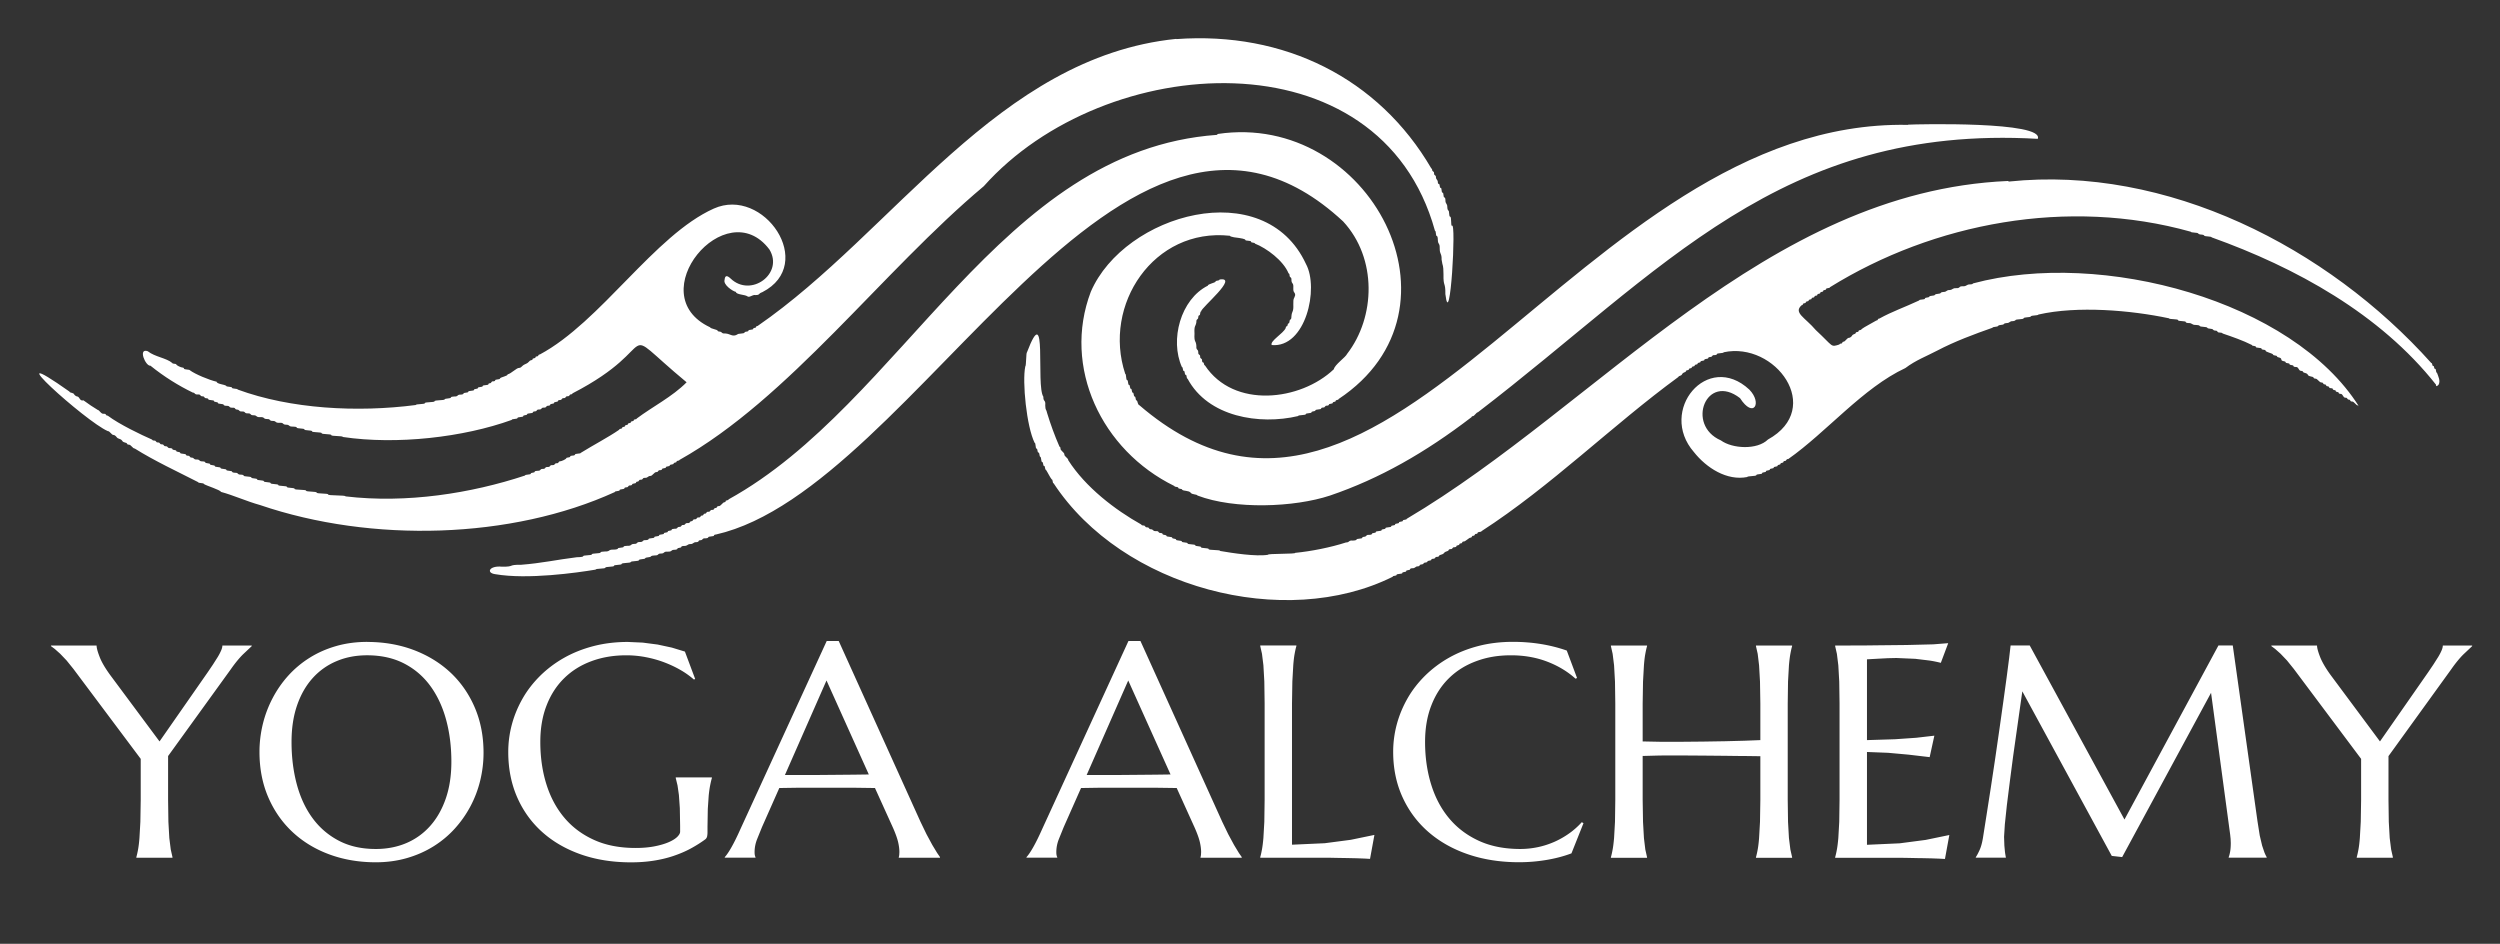 <?xml version="1.0" encoding="UTF-8"?> <svg xmlns="http://www.w3.org/2000/svg" xmlns:v="https://vecta.io/nano" viewBox="0 0 490.5 185.17"><rect x="0" y="0" width="490.5" height="185.17" fill="#333333" stroke="none"/><g fill="#fff"><path d="M32.98 148.31v8.62l.06 4.31.18 3.18.28 2.24.34 1.51v.12h-7.09v-.12c.12-.41.23-.91.34-1.51s.2-1.34.27-2.24l.18-3.18.07-4.31v-8.04L14.4 131.24l-1.34-1.66-1.26-1.32-1.06-.94-.74-.55v-.12h8.95c0 .45.19 1.18.58 2.19.38 1.02 1.08 2.21 2.08 3.59l9.69 13.04 9.49-13.62 1-1.48.92-1.45a10.68 10.68 0 0 0 .67-1.28c.17-.39.25-.72.25-.99h5.76v.12l-1.74 1.64c-.73.73-1.52 1.69-2.36 2.89L33 148.31zm39.07-22.36c3.29 0 6.33.53 9.12 1.58 2.79 1.06 5.2 2.54 7.23 4.44 2.03 1.91 3.62 4.2 4.76 6.87s1.71 5.62 1.71 8.86c0 1.84-.22 3.65-.65 5.43s-1.07 3.46-1.91 5.05a21.55 21.55 0 0 1-3.09 4.4c-1.22 1.35-2.62 2.51-4.18 3.48-1.57.98-3.29 1.74-5.19 2.29s-3.93.83-6.12.83c-3.29 0-6.33-.52-9.12-1.55s-5.2-2.5-7.23-4.4-3.62-4.18-4.76-6.84-1.71-5.62-1.71-8.87c0-1.84.22-3.65.65-5.43s1.07-3.47 1.91-5.08a21.5 21.5 0 0 1 3.07-4.43 19.87 19.87 0 0 1 4.17-3.5c1.57-.99 3.3-1.76 5.2-2.31s3.95-.83 6.13-.83zm1.68 40.62c2.19 0 4.19-.39 6-1.16a13.05 13.05 0 0 0 4.68-3.37c1.31-1.47 2.33-3.27 3.06-5.39s1.09-4.52 1.09-7.21c0-2.98-.35-5.74-1.05-8.29-.7-2.54-1.74-4.75-3.12-6.62s-3.1-3.33-5.16-4.38-4.46-1.58-7.2-1.58c-2.19 0-4.19.38-6 1.15a13.04 13.04 0 0 0-4.68 3.32c-1.31 1.45-2.33 3.23-3.06 5.34s-1.09 4.51-1.09 7.2c0 2.96.34 5.72 1.03 8.29s1.72 4.79 3.1 6.66c1.38 1.88 3.1 3.35 5.17 4.43s4.47 1.61 7.21 1.61zm65.08-3.16c0 .21-.03.44-.07.67-.05.23-.16.43-.34.58-.89.66-1.85 1.26-2.88 1.82s-2.15 1.03-3.35 1.44-2.5.72-3.89.94-2.88.33-4.48.33c-3.59 0-6.86-.52-9.81-1.55-2.96-1.04-5.49-2.5-7.61-4.4s-3.76-4.18-4.92-6.84-1.74-5.62-1.74-8.87c0-1.84.24-3.65.72-5.43s1.19-3.47 2.11-5.08 2.07-3.08 3.43-4.43a22.31 22.31 0 0 1 4.65-3.5c1.74-.99 3.66-1.76 5.76-2.31s4.37-.83 6.81-.83l2.9.13 2.93.38 2.79.6 2.56.78 2.01 5.37-.24.12a16.12 16.12 0 0 0-2.66-1.89c-1-.58-2.08-1.08-3.22-1.51s-2.34-.76-3.59-1-2.52-.36-3.8-.36c-2.48 0-4.76.38-6.83 1.15-2.07.76-3.85 1.87-5.33 3.32-1.49 1.45-2.65 3.23-3.47 5.34-.83 2.11-1.24 4.51-1.24 7.2 0 2.96.39 5.71 1.18 8.25s1.96 4.73 3.52 6.59 3.5 3.31 5.84 4.37c2.33 1.06 5.06 1.58 8.17 1.58 1.38 0 2.61-.11 3.69-.32s2-.48 2.75-.8 1.31-.67 1.7-1.04c.38-.38.58-.72.58-1.03v-1.13l-.06-3.51-.18-2.57-.27-1.87-.35-1.45v-.12h7.09v.12c-.12.41-.23.89-.34 1.44s-.2 1.21-.28 1.96l-.18 2.66-.06 3.53v1.19z"></path><use href="#B"></use><use href="#B" x="59.2"></use><path d="M253.5 165.73l6.41-.29 5.11-.67 4.64-.96-.86 4.7-1.06-.06-1.58-.06-1.83-.04-1.82-.03-1.52-.03-.96-.01h-12.77v-.12c.12-.41.23-.91.34-1.51s.2-1.34.28-2.24l.18-3.18.06-4.31v-18.9l-.06-4.31-.18-3.19-.28-2.25-.34-1.51v-.12h7.09v.12c-.12.41-.23.91-.34 1.51s-.2 1.35-.27 2.25l-.18 3.19-.07 4.31v27.7zm55.89-32.69l-.27.12c-1.54-1.39-3.38-2.51-5.54-3.34s-4.53-1.25-7.11-1.25-4.76.38-6.83 1.15c-2.07.76-3.85 1.87-5.33 3.32-1.49 1.45-2.65 3.23-3.47 5.34-.83 2.11-1.24 4.51-1.24 7.2 0 2.96.39 5.72 1.18 8.29s1.96 4.79 3.52 6.66c1.56 1.88 3.5 3.35 5.84 4.43s5.06 1.61 8.17 1.61a16.77 16.77 0 0 0 3.37-.35c1.12-.23 2.2-.58 3.24-1.03 1.04-.46 2.01-1.01 2.93-1.66s1.75-1.39 2.5-2.22l.33.2-2.36 5.92c-1.48.56-3.11.99-4.89 1.29s-3.58.45-5.39.45c-3.65 0-6.98-.52-10-1.55s-5.62-2.5-7.8-4.4-3.87-4.18-5.08-6.84-1.82-5.62-1.82-8.87c0-1.84.24-3.65.72-5.43s1.19-3.47 2.11-5.08 2.07-3.08 3.43-4.43a22.31 22.31 0 0 1 4.65-3.5c1.74-.99 3.66-1.76 5.76-2.31s4.37-.83 6.81-.83c3.8 0 7.33.57 10.58 1.71l2.01 5.37zm35.99 15.33l-2.96-.04c-1.18 0-2.47-.02-3.86-.04l-4.34-.04-4.42-.03-4.11.01-3.4.09v8.62l.07 4.31.18 3.18.27 2.24.34 1.51v.12h-7.09v-.12c.12-.41.23-.91.34-1.51s.2-1.34.28-2.24l.18-3.18.06-4.31v-18.9l-.06-4.31-.18-3.19-.28-2.25-.34-1.51v-.12h7.09v.12c-.12.41-.23.91-.34 1.51s-.2 1.35-.27 2.25l-.18 3.19-.07 4.31v7.43l3.49.07h4.08l4.33-.04 4.26-.07 3.84-.1 3.09-.12v-7.17l-.07-4.31-.18-3.19-.27-2.25-.34-1.51v-.12h7.09v.12c-.12.41-.23.91-.34 1.51s-.2 1.35-.28 2.25l-.18 3.19-.06 4.31v18.9l.06 4.31.18 3.18.28 2.24.34 1.51v.12h-7.09v-.12c.12-.41.23-.91.34-1.51s.2-1.34.27-2.24l.18-3.18.07-4.31v-8.57zm22.04-21.75l6.69-.07 5.2-.13 2.93-.23-1.45 3.86a21.72 21.72 0 0 0-2.28-.46l-2.73-.33-3.71-.16-1.7.04-1.91.1-2.16.12v15.85l5.5-.17 4.17-.29 3.55-.41-.92 4.21-4.17-.49-3.99-.36-4.14-.16v18.21l6.41-.29 5.11-.67 4.64-.96-.86 4.7-1.06-.06-1.58-.06-1.83-.04c-.64 0-1.25-.02-1.82-.03l-1.52-.03-.96-.01h-12.77v-.12c.12-.41.23-.91.34-1.51s.2-1.34.28-2.24l.18-3.18.06-4.31v-18.9l-.06-4.31-.18-3.19-.28-2.25-.34-1.51v-.12l7.34-.03zm20.23 41.55c.22-.31.46-.77.74-1.38s.49-1.38.65-2.31l.72-4.57.83-5.33.86-5.71.83-5.75.77-5.46.66-4.81.49-3.79.28-2.42h3.75l18.59 34.15 18.44-34.15h2.81l4.85 34.49.44 2.79.47 1.99.46 1.36c.15.36.29.65.43.89v.12h-7.45v-.12c.1-.21.19-.56.28-1.04s.13-1.06.13-1.74l-.03-.77-.09-.86-3.75-27.82-17.44 32.23-2.04-.23-17.55-32.29-1.8 12.72-.65 4.98-.58 4.63-.4 3.79-.15 2.42.06 1.74.12 1.28a23.55 23.55 0 0 0 .18 1.07h-5.91v-.12zm80.97-19.86v8.62l.06 4.31.18 3.18.28 2.24.34 1.51v.12h-7.09v-.12c.12-.41.23-.91.34-1.51s.2-1.34.27-2.24l.18-3.18.07-4.31v-8.04l-13.21-17.65-1.34-1.66-1.26-1.32-1.06-.94-.74-.55v-.12h8.96c0 .45.19 1.18.58 2.19s1.08 2.21 2.08 3.59l9.69 13.04 9.49-13.62 1-1.48.92-1.45a10.68 10.68 0 0 0 .67-1.28c.17-.39.25-.72.25-.99h5.76v.12l-1.74 1.64c-.73.73-1.52 1.69-2.36 2.89l-12.29 17.01z"></path><path d="M230.76 7.63c-35.01 3.58-55.39 37.9-82.11 56.32-.17 0-.3.07-.3.19 0 .26-.57.11-.57.37s-.95.11-.94.37c0 .26-.77.11-.76.37-.03.25-1.36.15-1.41.37-.96.56-1.43-.16-2.35-.19-.86.05-.54-.31-1.13-.37-.21 0-.38-.07-.38-.17-.11-.27-1.36-.37-1.5-.68-13.7-6.42 3.14-26.58 11.65-15.26 2.88 4.73-3.65 9.5-7.61 5.7-.74-.69-1.11-.62-1.19.27-.29.95 1.57 2.21 2.22 2.35.05.54 1.8.53 2.22.85.45.37.99-.35 1.64-.23.91 0 .46-.28 1.33-.57 10.74-5.51.26-20.81-9.54-16.39-11.64 5.23-22.17 22.23-34.12 28.62-.38-.02-.18.38-.57.37-.15 0-.28.07-.28.19.01.26-.58.11-.57.37 0 .1-.13.19-.28.19-.51.14-.3.42-1.13.76-.85.37-.62.66-1.23.76-.44-.08-1.58 1.14-2.26 1.26.03.36-1.37.51-1.5.81.02.25-.96.11-.94.37 0 .1-.17.19-.38.19-.47-.04-.26.36-.66.37-.15 0-.28.07-.28.19.03.25-1.15.11-1.13.37.02.25-.96.11-.94.37.01.25-.78.11-.76.37.03.25-1.16.12-1.13.37.02.25-.96.11-.94.37 0 .1-.24.19-.57.19-.78 0-.37.4-1.23.37-.36 0-.66.07-.66.19-.03.25-1.17.15-1.23.37 0 .23-2 .11-1.98.37.06.25-1.95.12-1.89.37-.02.26-1.75.13-1.79.37-11.51 1.49-24.54.78-34.94-3.03.02-.22-1.14-.12-1.13-.36.03-.25-1.14-.13-1.13-.37-.34-.29-1.83-.34-1.88-.81-1.45-.32-4.24-1.49-5.24-2.24-.05-.19-1.16-.1-1.17-.34 0-.11-.11-.19-.24-.19-.34 0-1.26-.45-1.26-.62-.03-.19-.76-.07-.79-.28-1.14-.99-3.43-1.2-4.81-2.31-1.97-.7-.44 2.97.53 2.84 2.7 2.18 5.52 3.92 8.3 5.27.5.02.29.41.95.37.75-.05.35.34.95.37.52-.02.24.38.76.37.21 0 .38.07.38.19 0 .25 1.16.12 1.13.37 0 .25.78.12.76.37 0 .25 1.16.12 1.13.37 0 .1.27.19.57.19.76-.03.37.39 1.13.37.75-.06.35.34.95.37.51.03.29.41.95.37.76-.03.37.39 1.13.37.77-.03.37.39 1.13.37.79.01.39.41 1.32.37.96-.05.49.36 1.32.37.77-.03.37.39 1.13.37.79.01.39.41 1.32.37.96-.06.49.36 1.32.37.79.01.39.41 1.32.37.41 0 .75.07.75.19-.02.25 1.53.12 1.5.37-.02.25 1.53.12 1.5.37s1.93.12 1.89.37c-.02.25 1.92.12 1.89.37-.05.26 2.31.11 2.26.37 10.58 1.57 23.66.07 33.14-3.35-.02-.25 1.16-.13 1.13-.37-.02-.25 1.16-.13 1.13-.37-.02-.25.77-.13.76-.37-.02-.25 1.16-.13 1.13-.37 0-.11.17-.19.38-.19.54-.01.25-.41.85-.37.64 0 .3-.39.94-.37.61.02.31-.37.85-.37.21 0 .38-.1.38-.19-.02-.25.77-.13.76-.37-.02-.25.77-.13.76-.37 0-.11.17-.19.38-.19.52 0 .24-.39.76-.37.52 0 .24-.39.76-.37.49.02.26-.36.66-.37.15 0 .28-.1.28-.19 18.61-9.6 7.72-14.36 22.4-2.18-2.78 2.82-6.7 4.79-9.8 7.12 0 .23-.58.07-.57.34 0 .25-.58.11-.57.37 0 .25-.58.11-.57.37 0 .25-.58.11-.57.37 0 .25-.58.11-.57.37 0 .25-.58.11-.57.37-2.18 1.5-5.02 2.97-7.55 4.54.02.2-1.16.09-1.13.34 0 .1-.21.19-.47.19s-.47.07-.47.19c.03.23-.76.14-.76.32 0 .17-.92.62-1.26.62-.36.03-.15.4-.62.37-.54 0-.24.4-.85.37-.63-.03-.3.39-.94.37-.63-.03-.3.39-.94.37-.67 0-.29.4-1.03.37-.3 0-.57.07-.57.19.02.25-.78.12-.76.37.03.25-1.15.12-1.13.37-10.55 3.49-23.23 5.51-35.23 4.09.16-.26-3.55-.12-3.39-.37.05-.26-2.31-.11-2.26-.37.04-.25-2.1-.13-2.07-.37.05-.26-2.32-.11-2.26-.37.02-.25-1.52-.13-1.5-.37.03-.25-1.72-.13-1.7-.37.02-.25-1.52-.13-1.5-.37.02-.25-1.34-.13-1.33-.37.02-.25-1.34-.13-1.33-.37.03-.25-1.14-.13-1.13-.37.02-.25-1.52-.13-1.5-.37 0-.11-.24-.19-.57-.19-.75 0-.38-.39-1.13-.37-.3 0-.57-.1-.57-.19.03-.25-1.14-.13-1.13-.37.03-.25-1.14-.13-1.13-.37.03-.25-1.14-.13-1.13-.37.02-.25-.95-.13-.94-.37.02-.25-.95-.13-.94-.37 0-.11-.24-.19-.57-.19-.75 0-.38-.39-1.13-.37-.63.03-.43-.34-.95-.37-.51 0-.25-.39-.76-.37-.21 0-.38-.1-.38-.19.03-.25-1.14-.13-1.13-.37.01-.25-.77-.13-.76-.37.01-.25-.77-.13-.76-.37 0-.11-.21-.19-.47-.19-.58.02-.33-.37-.85-.37-.51 0-.25-.39-.76-.37-.51 0-.25-.39-.76-.37-.51 0-.25-.39-.76-.37-.21 0-.38-.1-.38-.19-2.17-.95-6.42-2.98-8.71-4.7-.54-.02-.18-.42-.81-.37-.51.07-.79-.7-1.16-.76-.9-.55-1.79-1.12-2.8-1.88-.73.22-.72-.66-1.19-.75-.19 0-.45-.17-.61-.38-.17-.44-.85-.26-.95-.59-15.22-10.75 3.23 5.93 7.53 7.76.4-.02.74.78 1.13.76.17 0 .41.17.57.38.35.51.78.25 1.13.76.23.43.8.27.95.57 0 .1.15.19.34.19.43-.03.76.77 1.17.76 3.84 2.41 8.44 4.55 12.43 6.59 0 .25 1.16.12 1.13.37.6.38 3.12 1.11 3.39 1.56 2.33.62 5.01 1.84 7.64 2.57 21.95 7.48 49.38 6.67 69.6-2.55-.02-.25.95-.13.94-.37-.02-.25.95-.13.94-.37 0-.11.17-.19.38-.19.52 0 .24-.39.76-.37.21 0 .38-.1.38-.19-.02-.25.77-.13.76-.37 0-.11.13-.19.28-.19.41-.02.18-.41.66-.37.53 0 .25-.41.83-.37.57.02.54-.36 1.02-.37.44.02.77-.78 1.21-.76.48 0 .21-.4.72-.37.21 0 .38-.1.38-.19-.02-.25.77-.13.76-.37-.02-.25.77-.13.76-.37-.02-.25.77-.13.76-.37-.01-.25.57-.13.57-.37-.02-.26.56-.12.57-.34 21.48-12.04 39.78-37 59.71-53.71 23.69-26.58 77.76-30.15 88.52 8.75.27.06.09 1 .37 1.03.11 0 .19.34.19.75.05 1.06.39.5.37 1.67 0 1.29.4.87.37 2.21.23 1.61.34.71.37 2.88-.05 2.56.4 1.42.37 3.89.92 7.67 2.18-14.55 1.28-13.41-.25-.02-.04-1.79-.34-1.78-.29-.02-.11-1.18-.37-1.23-.1-.06-.19-.36-.19-.66 0-.75-.38-.58-.37-1.34 0-.3-.07-.55-.19-.55-.28.02-.1-.96-.37-.94-.28.02-.1-.96-.37-.94s-.1-.78-.37-.76c-.1 0-.19-.17-.19-.36 0-.51-.37-.47-.37-.99 0-.48-.38-.23-.37-.74.02-.47-.33-.27-.37-.66 0-.15-.06-.28-.15-.28-10.35-17.77-28.9-26.94-50.03-25.4h0l-.06-.06zM374.29 24.5c-64.67-1.18-102.05 96.84-150.74 55.01-.42-.19-.28-.82-.56-.95-.24 0-.12-.78-.37-.76-.24 0-.12-.78-.37-.76-.24.01-.12-.78-.37-.76-.24.01-.12-.78-.37-.76-.24.01-.12-.96-.37-.94-.26-.03-.13-1.18-.37-1.23-4.48-13.54 5.59-28.7 20.54-27.09 0 .1.36.23.81.3 1.58.19 2.21.34 2.21.51 0 .24 1.16.09 1.13.36 0 .26.77.11.76.37 2.27.88 5.58 3.33 6.6 5.84.11 0 .19.17.19.38.03.56.43.24.37.95.05.84.44.41.37 1.51-.04 1.07.29.68.37 1.41-.19.79-.41.45-.37 1.86.07 1.56-.28 1.19-.37 2.3 0 .36-.07.64-.19.64-.25-.01-.12.78-.37.76-.25 0-.12.58-.37.57-.1 0-.19.15-.19.34-.5 1.11-3.15 2.55-2.75 3.34 6.67.61 9.32-11.14 6.72-15.91-8.16-17.63-35.6-9.84-42.21 5.45-5.62 14.81 2.1 31.12 16.4 38.12 0 .24.78.1.76.36 0 .25.77.12.76.37.26.27 1.33.14 1.66.57.3.43 1.17.26 1.36.57 7.28 2.76 18.97 2.32 25.98 0 9.74-3.31 18.72-8.44 27.78-15.39 0-.11.11-.19.24-.19.29.03.72-.78 1-.76 36.28-27.79 59.41-56.53 109.85-53.65 1.36-3.46-23.75-2.88-25.44-2.78h0l-.06.06zm-135.52 1.96c-42.6 3.04-61.63 52.66-95.83 71.52.02.25-.59.12-.57.37 0 .1-.11.19-.24.19-.33 0-.72.81-1.12.76-.44-.04-.23.37-.62.37-.42.01-.16.4-.66.37-.51-.02-.25.39-.76.37-.46-.05-.28.36-.66.37-.38-.02-.19.38-.57.37-.42.01-.16.4-.66.37-.51-.03-.25.39-.76.37-.46-.05-.28.36-.66.37-.46.05-.16.4-.75.37-.58-.05-.33.37-.85.37-.51-.03-.25.39-.76.37-.59.03-.21.4-.95.37-.3 0-.57.07-.57.19.03.25-.79.12-.76.37s-.79.12-.76.37-.97.12-.94.37-.97.12-.94.37c.04.25-1.16.12-1.13.37 0 .1-.24.19-.57.19-.74-.03-.37.39-1.13.37-.74-.03-.37.39-1.13.37-.82.02-.37.41-1.32.37-.41 0-.75.07-.75.19.04.24-1.16.12-1.13.37 0 .1-.38.19-.85.19-1.13-.03-.56.39-1.7.37-.47 0-.85.07-.85.19.06.24-1.75.12-1.7.37.06.24-1.75.12-1.7.37 0 .11-.53.19-1.22.19-3.99.49-6.88 1.17-11.01 1.49-2.62-.04-1.13.4-3.69.37-2.51-.25-3.18 1.22-1.33 1.47 6.3 1.09 16.03-.28 19.71-.9-.05-.24 1.93-.14 1.89-.37-.06-.24 1.74-.13 1.7-.37-.05-.24 1.54-.13 1.5-.37 0-.25 1.76-.15 1.79-.37.03-.23 1.59-.12 1.6-.37 0-.25 1.19-.15 1.23-.37.11-.25 1.01-.13 1.13-.37.06-.11.41-.19.78-.19.85.02.42-.38 1.2-.37.79-.01.39-.43 1.32-.37.96.02.5-.35 1.32-.37.32 0 .57-.1.57-.19-.03-.25.78-.13.76-.37 0-.11.24-.19.55-.19.73.02.59-.36 1.24-.37.61.02.52-.39 1.15-.37.24 0 .45-.1.45-.19 0-.11.17-.19.38-.19.52-.02.29-.43.95-.37.32 0 .57-.1.57-.19-.03-.25 1.17-.13 1.13-.37 0-.11.17-.19.38-.19 39.54-8.96 79.64-101.71 123.05-61.43 6.72 7.26 6.35 18.78.78 25.99-.28.66-2.44 2.12-2.6 3.01-6.54 6.22-19.64 7.81-25.3-.76-.26 0-.1-.58-.37-.57-.1 0-.19-.17-.19-.38.02-.52-.38-.24-.37-.76.01-.54-.41-.24-.37-.85-.01-.7-.44-.32-.37-1.22-.08-1.24-.47-.58-.37-2.45-.09-1.71.23-1.3.37-2.26-.05-.7.36-.39.37-.95 0-.21.1-.38.19-.38.26.02.12-.77.37-.76-.05-.7 7.52-6.87 3.62-6.26-.05.31-.75.13-.79.41-.1.25-1.54.48-1.5.79-5.37 2.68-7.49 10.66-5.1 15.98.26-.02.12.77.37.76.26-.02.12.77.37.76.26-.02.12.77.37.76 4.02 7.52 14.11 9.12 21.69 7.33-.02-.25 1.52-.13 1.5-.37 0-.25 1.15-.13 1.13-.37 0-.25.76-.13.76-.37 0-.25 1.15-.13 1.13-.37 0-.11.17-.19.38-.19.51 0 .25-.39.76-.37.21 0 .38-.1.38-.19 0-.25.76-.12.76-.37s.56-.12.57-.37c-.01-.25.57-.12.57-.37 26.54-17.61 6.03-56.41-23.69-52.01l-.16.15zm155.17 9.05c-47.53 2.08-80.25 43.97-117.94 66.28.03.25-.79.12-.76.37s-.79.12-.76.37-.79.12-.76.37-.79.12-.76.37c.04.25-1.16.12-1.13.37s-.79.12-.76.37c.04.25-1.16.12-1.13.37s-.79.12-.76.37c0 .1-.24.19-.57.19-.63-.07-.43.35-.95.37-.21 0-.38.07-.38.19.04.25-1.16.12-1.13.37 0 .1-.34.19-.75.19-.91-.07-.52.36-1.32.37-2.99.97-6.85 1.74-9.99 2.04.35.25-5.61.12-5.27.37-2.35.4-7.05-.33-9.42-.74.06-.27-2.32-.11-2.26-.37.02-.25-1.52-.13-1.5-.37.03-.25-1.14-.13-1.13-.37.02-.25-1.52-.13-1.5-.37.03-.25-1.14-.13-1.13-.37.03-.25-1.14-.13-1.13-.37.01-.25-.77-.13-.76-.37.03-.25-1.14-.13-1.13-.37.02-.25-.77-.13-.76-.37 0-.11-.17-.19-.38-.19-.62-.03-.2-.43-.95-.37-.64.02-.43-.34-.95-.37-.51 0-.25-.39-.76-.37-.51 0-.25-.39-.76-.37-.21 0-.38-.1-.38-.19-5.15-2.88-10.96-7.33-14.33-12.62.03-.39-.79-.74-.76-1.13.02-.41-.8-.74-.76-1.17 0-.19-.07-.34-.19-.34-.96-2.2-1.77-4.43-2.43-6.6-.16-.85-.34-.41-.37-1.51.11-1.18-.4-.64-.37-1.7-1.5-2.16.87-19.46-3.21-8.73-.2.09-.13 2.7-.34 2.8-.61 2.96.25 11.78 1.84 14.98.24-.04.14 1.15.37 1.13.25-.02.13.78.37.76.27.03.15.77.37.85.22.07.13 1 .37 1.03.25-.02.13.78.37.76.25-.02.13.78.37.76.29.41.82 1.52 1.13 1.88.25-.02.13.78.37.76 13.49 20.55 45.32 28.9 66.53 18.34-.03-.25.78-.13.76-.37-.03-.25 1.17-.13 1.13-.37-.03-.25.78-.13.76-.37-.03-.25.78-.13.76-.37 0-.11.21-.19.45-.19.62.02.52-.37 1.07-.37.19 0 .36-.1.36-.19-.03-.25.78-.13.76-.37-.03-.25.78-.13.76-.37-.03-.25.78-.13.76-.37 0-.11.17-.19.38-.19.52 0 .24-.39.76-.37.21 0 .38-.1.38-.19.12-.3.7-.17.98-.57.33-.41.75-.25.91-.57 0-.11.17-.19.38-.19.52 0 .24-.39.76-.37.21 0 .38-.1.38-.19-.03-.25.58-.13.57-.37 0-.11.13-.19.28-.19.39 0 .18-.39.57-.37.35.03 1.03-.77 1.36-.76.35-.01.15-.4.53-.37.39 0 .18-.39.57-.37.15 0 .28-.1.28-.19-.03-.26.76-.12.76-.34 13.58-8.77 25.69-20.8 38.62-30.25.1-.3.55-.14.75-.57.22-.41.63-.28.75-.57-.02-.26.57-.12.57-.37-.02-.26.57-.12.57-.37-.02-.26.57-.12.57-.37-.02-.26.57-.12.57-.37-.02-.26.57-.12.57-.37-.02-.25.77-.12.76-.37-.02-.26.77-.12.76-.37 0-.11.17-.19.38-.19.54-.02.25-.41.85-.37.26 0 .47-.1.47-.19-.03-.25 1.35-.13 1.33-.37 10.1-2.17 19.78 10.97 8.68 17.12-2.12 2.08-6.98 1.82-9.24.17-6.93-3.02-2.84-13.39 3.76-8.29 2.64 4.1 4.42.99 1.83-1.67-8.2-7.63-17.96 4.13-10.88 12.25 2.47 3.12 6.48 5.68 10.46 4.9.03-.23 1.77-.13 1.79-.37-.02-.25 1.16-.13 1.13-.37-.02-.25.77-.13.76-.37-.02-.25.77-.13.76-.37-.02-.25.77-.13.76-.37-.02-.25.77-.13.76-.37-.01-.25.57-.13.57-.37-.01-.25.57-.13.57-.37 0-.11.13-.19.28-.19.41-.02.18-.41.66-.37 7.53-5.29 14.64-13.96 22.99-17.86 2.02-1.54 4.22-2.35 6.24-3.42 3.48-1.83 7.34-3.25 10.83-4.48.13-.26 1-.13 1.13-.37.13-.26 1-.13 1.13-.37.06-.11.32-.19.57-.19.6 0 .54-.39 1.13-.37.24 0 .51-.1.57-.19.06-.25 1.57-.11 1.6-.37.04-.27 1.34-.14 1.41-.37.11-.25 1.39-.13 1.5-.37 7.65-1.74 18.1-.85 25.61.74.01.24 1.8.1 1.79.37-.05.25 1.55.11 1.5.37 0 .1.24.19.55.19.8-.01.59.4 1.43.37.36 0 .69.07.75.19.1.25 1.4.12 1.5.37.11.25 1.01.11 1.13.37.06.1.28.19.49.19.51 0 .22.4.81.37.27 0 .53.07.58.19 1.8.61 4.07 1.4 5.75 2.26-.03.25.79.11.76.37-.03.25 1.18.11 1.13.37-.06.24.78.14.76.32.01.36 1.32.51 1.5.81-.03.25.79.12.76.37.12.28.78.12.85.57-.01.46.8.27.85.57-.03.25.79.12.76.37s.79.12.76.37c0 .1.21.19.45.19.63-.07.51.76 1.07.76.19 0 .36.07.36.19.15.29.74.14.95.57.18.44 1.01.27 1.13.57 0 .1.15.19.34.19.43-.02.78.78 1.21.76.42-.03.24.37.62.37.37-.02.19.38.57.37.43 0 .16.4.66.37.21 0 .38.07.38.19-.02.25.59.12.57.37s.59.12.57.37c0 .1.17.19.36.19.51-.02.47.78.99.76.42-.04.27.36.64.37.4 0 .18.39.62.37.39-.05.78.75 1.12.76.13 0 .24.07.24.19-13.01-20.66-50.43-30.91-75.72-24.12 0 .1-.24.19-.55.19-.8-.01-.6.4-1.45.37-.87-.03-.4.39-1.28.37-.8-.04-.66.34-1.34.37-.6-.02-.53.38-1.13.37-.24 0-.51.07-.57.19-.14.26-1 .11-1.13.37-.14.26-1 .11-1.13.37-.09.24-.81.09-.85.37.02.26-1.14.11-1.13.37-2.98 1.39-5.27 2.15-7.82 3.56-.38-.02-.18.38-.57.37-.62.39-2.41 1.29-2.92 1.7 0 .26-.57.11-.57.37 0 .1-.13.19-.28.19s-.28.07-.28.19c-.11.29-.55.15-.75.57-.15.21-.4.38-.57.38-.36-.04-.75.76-1.07.76-.34-.01-.15.39-.51.37-.15 0-.3.1-.34.19-1.74.53-1.07.44-4.6-2.84-2.1-2.48-4.46-3.4-2.77-4.88.13 0 .24-.1.24-.19-.01-.26.57-.12.57-.37-.01-.26.57-.12.57-.37-.01-.26.57-.12.57-.37 0-.11.13-.19.28-.19.38 0 .18-.39.57-.37.15 0 .28-.1.28-.19-.01-.26.57-.12.57-.37-.01-.26.57-.12.57-.37-.01-.26.57-.12.57-.37-.02-.26.77-.12.76-.37 20.37-12.63 46.69-17.63 70.77-10.89.1.25 1.4.11 1.5.37.06.1.32.19.57.19s.51.07.57.19c.1.25 1.4.11 1.5.37 16.48 5.9 33.03 15.01 43.99 28.89 0 .38.13.38.49.04.46-.76-.07-1.71-.3-2.38-.27.02-.1-.78-.37-.76-.27 0-.1-.58-.37-.57-.27 0-.1-.58-.37-.57-20.37-22.73-51.87-38.84-82.86-35.61l-.15-.08z" fill-rule="evenodd"></path></g><defs><path id="B" d="M176.34 168.29v-.12c.04-.1.07-.24.09-.44l.03-.52c0-.6-.08-1.26-.25-1.99s-.49-1.63-.96-2.71l-3.58-7.9-4.4-.06h-10.45l-3.92.06-3.4 7.67-.95 2.35a6.88 6.88 0 0 0-.5 2.58c0 .25.02.46.06.62.04.17.08.28.12.33v.12h-6.03v-.12c.35-.37.8-1.02 1.33-1.96s1.11-2.11 1.74-3.53l16.93-36.9h2.36l16.05 35.48 1.17 2.42 1.14 2.11.95 1.57.56.81v.12h-8.1zm-19.15-16.23l3.52-.01 3.53-.03 3.32-.03 2.9-.04-8.3-18.44-8.16 18.55h3.19z"></path></defs></svg> 